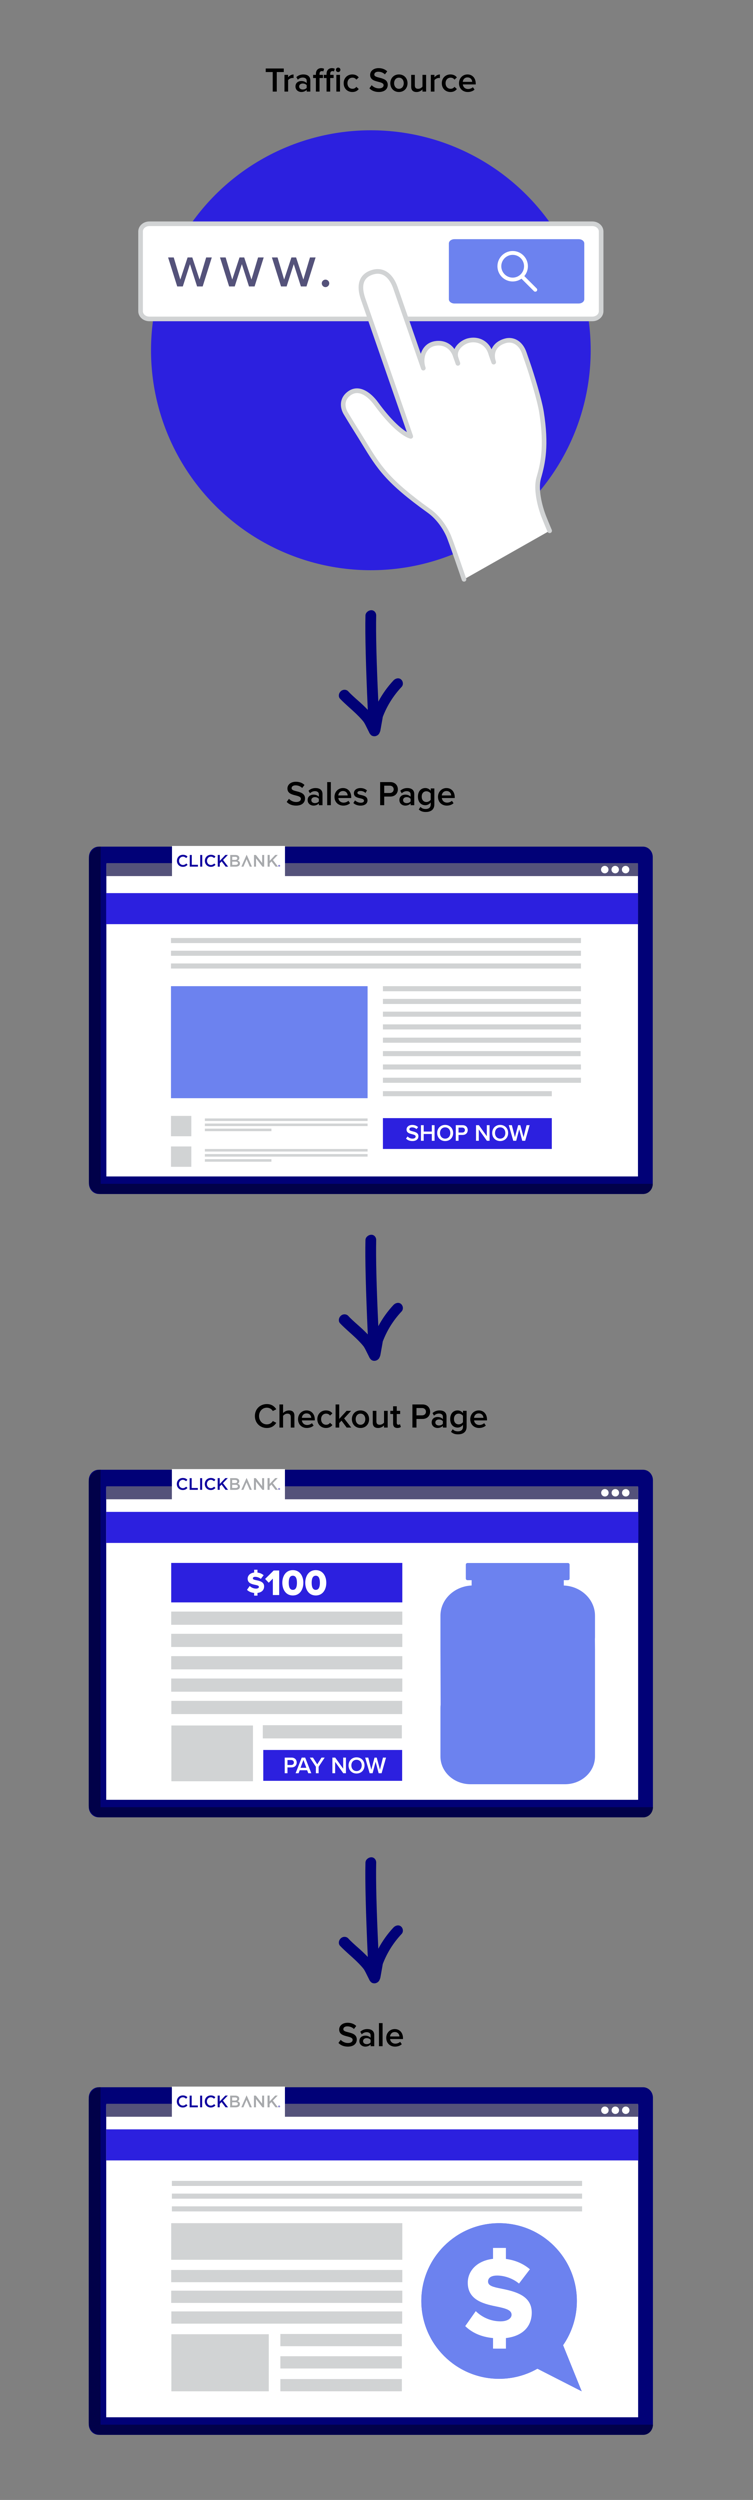 <?xml version="1.0" encoding="utf-8"?>
<!-- Generator: Adobe Illustrator 25.4.1, SVG Export Plug-In . SVG Version: 6.00 Build 0)  -->
<svg version="1.1" id="Layer_1" xmlns="http://www.w3.org/2000/svg" xmlns:xlink="http://www.w3.org/1999/xlink" x="0px" y="0px"
	 viewBox="0 0 565.58 1876.55" style="enable-background:new 0 0 565.58 1876.55;" xml:space="preserve">
<rect x="0" y="0" width="565.58" height="1876.55" fill="#808080" stroke="none"/>
<style type="text/css">
	.st0{fill:#010177;}
	.st1{fill:#2C20DF;}
	.st2{fill:#FFFFFF;}
	.st3{fill:#D1D3D4;}
	.st4{fill:#6C82EF;}
	.st5{fill:none;}
	.st6{fill:#54527A;}
	.st7{fill:#010149;}
	.st8{fill:#A7A9AC;}
	.st9{fill:#10069F;}
</style>
<g>
	<path d="M204.83,54.09h-5.25v-2.68h13.55v2.68h-5.25v14.66h-3.04L204.83,54.09L204.83,54.09z"/>
	<path d="M213.67,56.19h2.73v1.85c0.94-1.2,2.44-2.13,4.08-2.13v2.7c-0.23-0.05-0.52-0.08-0.86-0.08c-1.14,0-2.68,0.78-3.22,1.66
		v8.55h-2.73V56.19z"/>
	<path d="M230.36,67.4c-0.94,1.07-2.39,1.66-4.06,1.66c-2.05,0-4.37-1.38-4.37-4.16c0-2.89,2.31-4.08,4.37-4.08
		c1.69,0,3.15,0.55,4.06,1.61v-1.87c0-1.46-1.2-2.34-2.94-2.34c-1.4,0-2.63,0.52-3.72,1.59l-1.12-1.9c1.46-1.38,3.28-2.03,5.28-2.03
		c2.78,0,5.23,1.17,5.23,4.55v8.32h-2.73V67.4z M230.36,63.99c-0.62-0.86-1.79-1.3-2.99-1.3c-1.53,0-2.68,0.88-2.68,2.26
		c0,1.35,1.14,2.24,2.68,2.24c1.2,0,2.37-0.44,2.99-1.3V63.99z"/>
	<path d="M237.27,58.58h-2.08v-2.39h2.08v-0.7c0-2.81,1.66-4.34,3.98-4.34c0.86,0,1.64,0.18,2.18,0.49l-0.6,2
		c-0.31-0.18-0.7-0.26-1.09-0.26c-1.07,0-1.74,0.7-1.74,2.11v0.7h2.55v2.39H240v10.17h-2.73V58.58z M245.28,58.58h-2.08v-2.39h2.08
		v-0.7c0-2.81,1.66-4.34,3.98-4.34c0.86,0,1.64,0.18,2.18,0.49l-0.6,2.03c-0.26-0.18-0.62-0.29-1.09-0.29
		c-1.07,0-1.74,0.7-1.74,2.11v0.7h2.55v2.39h-2.55v10.17h-2.73V58.58z M252.3,52.42c0-0.94,0.78-1.69,1.69-1.69
		c0.94,0,1.69,0.75,1.69,1.69s-0.75,1.69-1.69,1.69C253.08,54.11,252.3,53.36,252.3,52.42z M252.64,56.19h2.73v12.56h-2.73V56.19z"
		/>
	<path d="M264.63,55.88c2.44,0,3.93,1.04,4.81,2.24l-1.79,1.66c-0.7-0.99-1.66-1.48-2.89-1.48c-2.29,0-3.8,1.72-3.8,4.16
		s1.51,4.19,3.8,4.19c1.22,0,2.18-0.52,2.89-1.48l1.79,1.66c-0.88,1.2-2.37,2.24-4.81,2.24c-3.82,0-6.5-2.78-6.5-6.6
		C258.13,58.66,260.8,55.88,264.63,55.88z"/>
	<path d="M279.16,63.96c1.2,1.27,3.07,2.39,5.49,2.39c2.5,0,3.48-1.22,3.48-2.37c0-1.56-1.85-2.03-3.95-2.57
		c-2.83-0.7-6.16-1.53-6.16-5.2c0-2.86,2.52-5.07,6.32-5.07c2.7,0,4.89,0.86,6.5,2.42l-1.74,2.26c-1.35-1.35-3.2-1.98-5.02-1.98
		c-1.79,0-2.94,0.86-2.94,2.16c0,1.35,1.77,1.79,3.82,2.31c2.86,0.73,6.27,1.61,6.27,5.38c0,2.89-2.03,5.36-6.71,5.36
		c-3.2,0-5.51-1.12-7.05-2.76L279.16,63.96z"/>
	<path d="M293.17,62.46c0-3.59,2.47-6.58,6.45-6.58c4.03,0,6.47,2.99,6.47,6.58c0,3.61-2.44,6.6-6.47,6.6
		C295.64,69.06,293.17,66.07,293.17,62.46z M303.26,62.46c0-2.21-1.3-4.16-3.64-4.16c-2.31,0-3.61,1.95-3.61,4.16
		c0,2.24,1.3,4.19,3.61,4.19C301.96,66.64,303.26,64.69,303.26,62.46z"/>
	<path d="M317.33,67.09c-0.91,1.01-2.47,1.98-4.45,1.98c-2.7,0-4.03-1.4-4.03-3.98V56.2h2.73v7.9c0,1.95,0.99,2.55,2.52,2.55
		c1.38,0,2.57-0.78,3.22-1.64V56.2h2.73v12.56h-2.73v-1.67H317.33z"/>
	<path d="M323.59,56.19h2.73v1.85c0.94-1.2,2.44-2.13,4.08-2.13v2.7c-0.23-0.05-0.52-0.08-0.86-0.08c-1.14,0-2.68,0.78-3.22,1.66
		v8.55h-2.73V56.19z"/>
	<path d="M338.34,55.88c2.44,0,3.93,1.04,4.81,2.24l-1.79,1.66c-0.7-0.99-1.66-1.48-2.89-1.48c-2.29,0-3.8,1.72-3.8,4.16
		s1.51,4.19,3.8,4.19c1.22,0,2.18-0.52,2.89-1.48l1.79,1.66c-0.88,1.2-2.37,2.24-4.81,2.24c-3.82,0-6.5-2.78-6.5-6.6
		C331.84,58.66,334.51,55.88,338.34,55.88z"/>
	<path d="M351.13,55.88c3.77,0,6.19,2.89,6.19,6.84v0.65h-9.7c0.21,1.9,1.64,3.46,4,3.46c1.22,0,2.68-0.49,3.56-1.38l1.25,1.79
		c-1.25,1.2-3.09,1.82-5.1,1.82c-3.77,0-6.58-2.63-6.58-6.6C344.76,58.82,347.41,55.88,351.13,55.88z M347.59,61.44h7.07
		c-0.05-1.48-1.07-3.33-3.54-3.33C348.79,58.11,347.72,59.91,347.59,61.44z"/>
</g>
<g>
	<path d="M217.03,599.63c1.2,1.27,3.07,2.39,5.49,2.39c2.5,0,3.48-1.22,3.48-2.37c0-1.56-1.85-2.03-3.95-2.57
		c-2.83-0.7-6.16-1.53-6.16-5.2c0-2.86,2.52-5.07,6.32-5.07c2.7,0,4.89,0.86,6.5,2.42l-1.74,2.26c-1.35-1.35-3.2-1.98-5.02-1.98
		c-1.79,0-2.94,0.86-2.94,2.16c0,1.35,1.77,1.79,3.82,2.31c2.86,0.73,6.27,1.61,6.27,5.38c0,2.89-2.03,5.36-6.71,5.36
		c-3.2,0-5.51-1.12-7.05-2.76L217.03,599.63z"/>
	<path d="M239.5,603.06c-0.94,1.07-2.39,1.66-4.06,1.66c-2.05,0-4.37-1.38-4.37-4.16c0-2.89,2.31-4.08,4.37-4.08
		c1.69,0,3.15,0.55,4.06,1.61v-1.87c0-1.46-1.2-2.34-2.94-2.34c-1.4,0-2.63,0.52-3.72,1.59l-1.12-1.9c1.46-1.38,3.28-2.03,5.28-2.03
		c2.78,0,5.23,1.17,5.23,4.55v8.32h-2.73V603.06z M239.5,599.65c-0.62-0.86-1.79-1.3-2.99-1.3c-1.53,0-2.68,0.88-2.68,2.26
		c0,1.35,1.14,2.24,2.68,2.24c1.2,0,2.37-0.44,2.99-1.3V599.65z"/>
	<path d="M245.76,587.07h2.73v17.34h-2.73V587.07z"/>
	<path d="M257.62,591.54c3.77,0,6.19,2.89,6.19,6.84v0.65h-9.7c0.21,1.9,1.64,3.46,4,3.46c1.22,0,2.68-0.49,3.56-1.38l1.25,1.79
		c-1.25,1.2-3.09,1.82-5.1,1.82c-3.77,0-6.58-2.63-6.58-6.6C251.25,594.48,253.9,591.54,257.62,591.54z M254.08,597.1h7.07
		c-0.05-1.48-1.07-3.33-3.54-3.33C255.28,593.78,254.21,595.57,254.08,597.1z"/>
	<path d="M266.67,600.8c0.88,0.91,2.63,1.77,4.26,1.77c1.64,0,2.47-0.6,2.47-1.53c0-1.09-1.33-1.48-2.86-1.82
		c-2.16-0.47-4.73-1.04-4.73-3.85c0-2.05,1.77-3.82,4.94-3.82c2.13,0,3.74,0.75,4.89,1.77l-1.14,1.92
		c-0.75-0.86-2.16-1.51-3.72-1.51c-1.43,0-2.34,0.52-2.34,1.4c0,0.96,1.25,1.3,2.73,1.64c2.18,0.47,4.86,1.09,4.86,4.06
		c0,2.21-1.85,3.9-5.23,3.9c-2.13,0-4.08-0.68-5.38-1.95L266.67,600.8z"/>
	<path d="M285.54,587.07h7.62c3.64,0,5.67,2.5,5.67,5.43c0,2.94-2.05,5.43-5.67,5.43h-4.58v6.47h-3.04V587.07z M292.74,589.75h-4.16
		v5.51h4.16c1.72,0,2.96-1.09,2.96-2.76S294.46,589.75,292.74,589.75z"/>
	<path d="M308.42,603.06c-0.94,1.07-2.39,1.66-4.06,1.66c-2.05,0-4.37-1.38-4.37-4.16c0-2.89,2.31-4.08,4.37-4.08
		c1.69,0,3.15,0.55,4.06,1.61v-1.87c0-1.46-1.2-2.34-2.94-2.34c-1.4,0-2.63,0.52-3.72,1.59l-1.12-1.9c1.46-1.38,3.28-2.03,5.28-2.03
		c2.78,0,5.23,1.17,5.23,4.55v8.32h-2.73V603.06z M308.42,599.65c-0.62-0.86-1.79-1.3-2.99-1.3c-1.53,0-2.68,0.88-2.68,2.26
		c0,1.35,1.14,2.24,2.68,2.24c1.2,0,2.37-0.44,2.99-1.3V599.65z"/>
	<path d="M315.81,605.66c1.01,1.17,2.31,1.61,3.98,1.61c1.79,0,3.72-0.83,3.72-3.41v-1.51c-0.96,1.25-2.39,2.08-4.03,2.08
		c-3.2,0-5.56-2.31-5.56-6.45c0-4.06,2.34-6.45,5.56-6.45c1.59,0,3.02,0.73,4.03,2.05v-1.74h2.73v11.91c0,4.52-3.35,5.75-6.45,5.75
		c-2.13,0-3.72-0.47-5.25-1.87L315.81,605.66z M323.5,595.65c-0.6-0.94-1.95-1.69-3.22-1.69c-2.16,0-3.54,1.61-3.54,4.03
		s1.38,4.03,3.54,4.03c1.27,0,2.63-0.75,3.22-1.69V595.65z"/>
	<path d="M335.36,591.54c3.77,0,6.19,2.89,6.19,6.84v0.65h-9.7c0.21,1.9,1.64,3.46,4,3.46c1.22,0,2.68-0.49,3.56-1.38l1.25,1.79
		c-1.25,1.2-3.09,1.82-5.1,1.82c-3.77,0-6.58-2.63-6.58-6.6C328.99,594.48,331.64,591.54,335.36,591.54z M331.82,597.1h7.07
		c-0.05-1.48-1.07-3.33-3.54-3.33C333.02,593.78,331.95,595.57,331.82,597.1z"/>
</g>
<g>
	<path d="M191.45,1062.92c0-5.33,3.98-8.97,8.97-8.97c3.64,0,5.8,1.82,7.1,3.9l-2.6,1.33c-0.83-1.43-2.5-2.52-4.5-2.52
		c-3.3,0-5.85,2.63-5.85,6.27s2.55,6.27,5.85,6.27c2,0,3.67-1.07,4.5-2.52l2.6,1.33c-1.33,2.08-3.46,3.9-7.1,3.9
		C195.43,1071.9,191.45,1068.25,191.45,1062.92z"/>
	<path d="M218.39,1063.68c0-1.95-1.01-2.55-2.55-2.55c-1.38,0-2.57,0.83-3.22,1.69v8.76h-2.73v-17.34h2.73v6.5
		c0.83-0.99,2.47-2.03,4.45-2.03c2.7,0,4.06,1.4,4.06,3.98v8.89h-2.73v-7.9H218.39z"/>
	<path d="M230.24,1058.71c3.77,0,6.19,2.89,6.19,6.84v0.65h-9.7c0.21,1.9,1.64,3.46,4,3.46c1.22,0,2.68-0.49,3.56-1.38l1.25,1.79
		c-1.25,1.2-3.09,1.82-5.1,1.82c-3.77,0-6.58-2.63-6.58-6.61C223.87,1061.65,226.52,1058.71,230.24,1058.71z M226.71,1064.28h7.07
		c-0.05-1.48-1.07-3.33-3.54-3.33C227.9,1060.95,226.84,1062.74,226.71,1064.28z"/>
	<path d="M244.85,1058.71c2.44,0,3.93,1.04,4.81,2.24l-1.79,1.66c-0.7-0.99-1.66-1.48-2.89-1.48c-2.29,0-3.8,1.72-3.8,4.16
		c0,2.45,1.51,4.19,3.8,4.19c1.22,0,2.18-0.52,2.89-1.48l1.79,1.66c-0.88,1.2-2.37,2.24-4.81,2.24c-3.82,0-6.5-2.78-6.5-6.61
		C238.35,1061.49,241.03,1058.71,244.85,1058.71z"/>
	<path d="M256.53,1066.41l-1.74,1.79v3.38h-2.73v-17.34h2.73v10.84l5.54-6.06h3.38l-5.23,5.69l5.33,6.87h-3.43L256.53,1066.41z"/>
	<path d="M264.3,1065.29c0-3.59,2.47-6.58,6.45-6.58c4.03,0,6.47,2.99,6.47,6.58c0,3.62-2.44,6.61-6.47,6.61
		C266.77,1071.9,264.3,1068.9,264.3,1065.29z M274.39,1065.29c0-2.21-1.3-4.16-3.64-4.16c-2.31,0-3.61,1.95-3.61,4.16
		c0,2.24,1.3,4.19,3.61,4.19C273.09,1069.48,274.39,1067.53,274.39,1065.29z"/>
	<path d="M288.46,1069.92c-0.91,1.01-2.47,1.98-4.45,1.98c-2.7,0-4.03-1.4-4.03-3.98v-8.89h2.73v7.9c0,1.95,0.99,2.55,2.52,2.55
		c1.38,0,2.57-0.78,3.22-1.64v-8.81h2.73v12.56h-2.73v-1.67H288.46z"/>
	<path d="M295.27,1068.67v-7.25h-2.08v-2.39h2.08v-3.43H298v3.43h2.55v2.39H298v6.58c0,0.86,0.42,1.48,1.2,1.48
		c0.52,0,1.01-0.21,1.22-0.44l0.65,2.05c-0.49,0.47-1.3,0.81-2.57,0.81C296.38,1071.9,295.27,1070.75,295.27,1068.67z"/>
	<path d="M309.77,1054.24h7.62c3.64,0,5.67,2.5,5.67,5.44s-2.05,5.43-5.67,5.43h-4.58v6.47h-3.04V1054.24z M316.98,1056.92h-4.16
		v5.51h4.16c1.72,0,2.96-1.09,2.96-2.76S318.69,1056.92,316.98,1056.92z"/>
	<path d="M332.65,1070.23c-0.94,1.06-2.39,1.66-4.06,1.66c-2.05,0-4.37-1.38-4.37-4.16c0-2.89,2.31-4.08,4.37-4.08
		c1.69,0,3.15,0.55,4.06,1.61v-1.87c0-1.46-1.2-2.34-2.94-2.34c-1.4,0-2.63,0.52-3.72,1.59l-1.12-1.9c1.46-1.38,3.28-2.03,5.28-2.03
		c2.78,0,5.23,1.17,5.23,4.55v8.32h-2.73V1070.23z M332.65,1066.82c-0.62-0.86-1.79-1.3-2.99-1.3c-1.53,0-2.68,0.88-2.68,2.26
		c0,1.35,1.14,2.24,2.68,2.24c1.2,0,2.37-0.44,2.99-1.3V1066.82z"/>
	<path d="M340.04,1072.83c1.01,1.17,2.31,1.61,3.98,1.61c1.79,0,3.72-0.83,3.72-3.41v-1.51c-0.96,1.25-2.39,2.08-4.03,2.08
		c-3.2,0-5.56-2.31-5.56-6.45c0-4.06,2.34-6.45,5.56-6.45c1.59,0,3.02,0.73,4.03,2.05v-1.74h2.73v11.91c0,4.52-3.35,5.75-6.45,5.75
		c-2.13,0-3.72-0.47-5.25-1.87L340.04,1072.83z M347.73,1062.82c-0.6-0.94-1.95-1.69-3.22-1.69c-2.16,0-3.54,1.61-3.54,4.03
		s1.38,4.03,3.54,4.03c1.27,0,2.63-0.75,3.22-1.69V1062.82z"/>
	<path d="M359.59,1058.71c3.77,0,6.19,2.89,6.19,6.84v0.65h-9.7c0.21,1.9,1.64,3.46,4,3.46c1.22,0,2.68-0.49,3.56-1.38l1.25,1.79
		c-1.25,1.2-3.09,1.82-5.1,1.82c-3.77,0-6.58-2.63-6.58-6.61C353.22,1061.65,355.87,1058.71,359.59,1058.71z M356.05,1064.28h7.07
		c-0.05-1.48-1.07-3.33-3.54-3.33C357.25,1060.95,356.18,1062.74,356.05,1064.28z"/>
</g>
<g>
	<path d="M255.9,1531.18c1.2,1.27,3.07,2.39,5.49,2.39c2.5,0,3.48-1.22,3.48-2.37c0-1.56-1.85-2.03-3.95-2.57
		c-2.83-0.7-6.16-1.53-6.16-5.2c0-2.86,2.52-5.07,6.32-5.07c2.7,0,4.89,0.86,6.5,2.42l-1.74,2.26c-1.35-1.35-3.2-1.98-5.02-1.98
		c-1.79,0-2.94,0.86-2.94,2.16c0,1.35,1.77,1.79,3.82,2.31c2.86,0.73,6.27,1.61,6.27,5.38c0,2.89-2.03,5.36-6.71,5.36
		c-3.2,0-5.51-1.12-7.05-2.76L255.9,1531.18z"/>
	<path d="M278.37,1534.61c-0.94,1.07-2.39,1.66-4.06,1.66c-2.05,0-4.37-1.38-4.37-4.16c0-2.89,2.31-4.08,4.37-4.08
		c1.69,0,3.15,0.55,4.06,1.61v-1.87c0-1.46-1.2-2.34-2.94-2.34c-1.4,0-2.63,0.52-3.72,1.59l-1.12-1.9c1.46-1.38,3.28-2.03,5.28-2.03
		c2.78,0,5.23,1.17,5.23,4.55v8.32h-2.73V1534.61z M278.37,1531.2c-0.62-0.86-1.79-1.3-2.99-1.3c-1.53,0-2.68,0.88-2.68,2.26
		c0,1.35,1.14,2.24,2.68,2.24c1.2,0,2.37-0.44,2.99-1.3V1531.2z"/>
	<path d="M284.63,1518.62h2.73v17.34h-2.73V1518.62z"/>
	<path d="M296.49,1523.09c3.77,0,6.19,2.89,6.19,6.84v0.65h-9.7c0.21,1.9,1.64,3.46,4,3.46c1.22,0,2.68-0.49,3.56-1.38l1.25,1.79
		c-1.25,1.2-3.09,1.82-5.1,1.82c-3.77,0-6.58-2.63-6.58-6.6C290.12,1526.03,292.77,1523.09,296.49,1523.09z M292.95,1528.65h7.07
		c-0.05-1.48-1.07-3.33-3.54-3.33C294.15,1525.33,293.08,1527.12,292.95,1528.65z"/>
</g>
<g>
	<path class="st0" d="M260.46,519.95c1.32,1.52,4.31,4.31,8.96,8.38c3.74,3.39,6.58,6.3,8.52,8.73
		c-1.64-35.43-2.29-60.37-1.96-74.82c-0.01-0.69,0.25-1.29,0.79-1.8c0.54-0.51,1.15-0.81,1.85-0.89c0.69-0.08,1.27,0.12,1.73,0.6
		c0.46,0.49,0.69,1.08,0.7,1.76c-0.33,14.65,0.3,38.21,1.88,70.68c3.44-7.82,8.04-14.8,13.8-20.93c0.59-0.56,1.23-0.89,1.92-0.97
		c0.69-0.08,1.27,0.12,1.73,0.6c0.46,0.49,0.69,1.08,0.7,1.76c0.01,0.69-0.23,1.26-0.72,1.72c-6.35,6.8-11.14,14.49-14.36,23.07
		l-0.27,1.66l-0.68,3.78c-0.27,1.61-0.5,2.87-0.68,3.78c-0.09,0.6-0.18,1.06-0.27,1.37s-0.19,0.52-0.29,0.63
		c-0.09,0.5-0.38,0.98-0.87,1.44c-0.88,0.7-1.83,0.86-2.83,0.49c-0.3-0.16-0.55-0.38-0.76-0.65c-0.1-0.09-0.23-0.25-0.38-0.47
		c-0.15-0.23-0.33-0.57-0.54-1.04l-1.39-2.79c-1.35-2.8-2.32-4.55-2.93-5.27c-1.83-2.34-4.63-5.21-8.37-8.6
		c-4.96-4.43-8-7.26-9.11-8.51c-0.51-0.53-0.72-1.14-0.63-1.85c0.09-0.7,0.4-1.31,0.94-1.82s1.15-0.76,1.85-0.74
		C259.5,519.28,260.06,519.51,260.46,519.95z"/>
	<path class="st0" d="M254.5,522.14c0-0.16,0.01-0.33,0.03-0.5c0.13-1.05,0.6-1.97,1.39-2.72c0.81-0.77,1.82-1.17,2.91-1.15
		c1.11,0.02,2.05,0.43,2.73,1.17l0.03,0.03c1.26,1.45,4.23,4.22,8.82,8.23c2.26,2.05,4.22,3.94,5.84,5.66
		c-1.49-33.05-2.08-56.81-1.76-70.65c-0.03-1.06,0.41-2.06,1.26-2.85c0.77-0.73,1.68-1.17,2.7-1.29c1.17-0.14,2.21,0.22,3,1.06
		c0.71,0.76,1.09,1.71,1.11,2.76c-0.31,13.72,0.23,35.47,1.6,64.78c3.13-5.85,6.98-11.22,11.49-16.03c0.88-0.85,1.82-1.31,2.84-1.44
		c1.17-0.14,2.21,0.22,3,1.06c0.71,0.76,1.09,1.71,1.11,2.76c0.03,1.11-0.38,2.06-1.15,2.8c-6.13,6.58-10.83,14.11-13.97,22.4
		l-0.24,1.51l-0.68,3.81c-0.27,1.62-0.5,2.89-0.68,3.81c-0.09,0.6-0.19,1.12-0.31,1.5c-0.1,0.32-0.2,0.58-0.33,0.8
		c-0.2,0.7-0.62,1.35-1.24,1.93l-0.09,0.08c-1.3,1.03-2.78,1.28-4.28,0.72l-0.19-0.08c-0.46-0.24-0.85-0.56-1.16-0.96
		c-0.16-0.16-0.32-0.37-0.51-0.64c-0.21-0.31-0.43-0.73-0.67-1.28l-1.36-2.73c-1.69-3.51-2.44-4.62-2.73-4.97
		c-1.81-2.31-4.57-5.14-8.23-8.46c-5.05-4.5-8.07-7.33-9.22-8.62C254.86,523.98,254.5,523.1,254.5,522.14z M259.35,520.95
		c-0.06-0.06-0.19-0.18-0.57-0.19c-0.3,0-0.54,0.09-0.79,0.33c-0.29,0.27-0.44,0.56-0.48,0.91c-0.03,0.22,0,0.4,0.22,0.63
		c1.1,1.23,4.13,4.05,9.03,8.43c3.8,3.44,6.67,6.4,8.55,8.79c0.41,0.48,1.22,1.63,3.1,5.54l1.38,2.77c0.26,0.58,0.39,0.8,0.44,0.88
		c0.06,0.09,0.11,0.16,0.15,0.21l0.18,0.2c0.05,0.07,0.11,0.13,0.19,0.18c0.44,0.13,0.8,0.06,1.22-0.26
		c0.16-0.15,0.34-0.37,0.37-0.57l0.07-0.41l0.2-0.23c0.02-0.05,0.04-0.1,0.06-0.16c0.04-0.13,0.12-0.46,0.22-1.14
		c0.19-0.97,0.42-2.22,0.68-3.81l1.02-5.73c3.28-8.73,8.22-16.66,14.67-23.57l0.08-0.08c0.15-0.14,0.24-0.3,0.24-0.59
		c-0.01-0.32-0.1-0.55-0.3-0.77c-0.1-0.1-0.19-0.17-0.45-0.14c-0.37,0.04-0.72,0.23-1.07,0.57c-5.56,5.92-10.11,12.83-13.47,20.46
		l-2.56,5.82l-0.31-6.35c-1.58-32.35-2.21-56.17-1.88-70.79c-0.01-0.25-0.1-0.49-0.3-0.71c-0.1-0.1-0.19-0.17-0.45-0.14
		c-0.38,0.05-0.7,0.2-1,0.49c-0.29,0.27-0.32,0.49-0.32,0.68c-0.33,14.43,0.33,39.56,1.96,74.78l0.21,4.62l-2.89-3.62
		c-1.87-2.35-4.68-5.23-8.35-8.55C263.7,525.32,260.72,522.53,259.35,520.95z M282.61,548.22L282.61,548.22L282.61,548.22z"/>
</g>
<g>
	<path class="st0" d="M260.46,988.76c1.32,1.52,4.31,4.31,8.96,8.38c3.74,3.39,6.58,6.3,8.52,8.73
		c-1.64-35.43-2.29-60.37-1.96-74.82c-0.01-0.69,0.25-1.29,0.79-1.8s1.15-0.81,1.85-0.89c0.69-0.08,1.27,0.12,1.73,0.6
		c0.46,0.49,0.69,1.08,0.7,1.76c-0.33,14.65,0.3,38.21,1.88,70.68c3.44-7.82,8.04-14.8,13.8-20.93c0.59-0.56,1.23-0.89,1.92-0.97
		c0.69-0.08,1.27,0.12,1.73,0.6c0.46,0.49,0.69,1.08,0.7,1.76c0.01,0.69-0.23,1.26-0.72,1.72c-6.35,6.8-11.14,14.49-14.36,23.07
		l-0.27,1.66l-0.68,3.78c-0.27,1.61-0.5,2.87-0.68,3.78c-0.09,0.6-0.18,1.06-0.27,1.37c-0.09,0.31-0.19,0.52-0.29,0.63
		c-0.09,0.5-0.38,0.98-0.87,1.44c-0.88,0.7-1.83,0.86-2.83,0.49c-0.3-0.16-0.55-0.38-0.76-0.65c-0.1-0.09-0.23-0.25-0.38-0.47
		c-0.15-0.23-0.33-0.57-0.54-1.04l-1.39-2.79c-1.35-2.8-2.32-4.55-2.93-5.27c-1.83-2.34-4.63-5.21-8.37-8.6
		c-4.96-4.43-8-7.26-9.11-8.51c-0.51-0.53-0.72-1.14-0.63-1.85c0.09-0.7,0.4-1.31,0.94-1.82s1.15-0.76,1.85-0.74
		C259.5,988.09,260.05,988.32,260.46,988.76z"/>
	<path class="st0" d="M254.5,990.95c0-0.16,0.01-0.33,0.03-0.5c0.13-1.05,0.6-1.96,1.39-2.72c0.81-0.77,1.82-1.17,2.91-1.15
		c1.11,0.02,2.05,0.43,2.73,1.17l0.03,0.03c1.26,1.45,4.23,4.22,8.82,8.23c2.26,2.05,4.22,3.94,5.84,5.66
		c-1.49-33.05-2.09-56.81-1.76-70.66c-0.03-1.01,0.41-2.06,1.26-2.85c0.77-0.73,1.68-1.17,2.7-1.29c1.18-0.14,2.21,0.23,3,1.06
		c0.71,0.76,1.09,1.71,1.11,2.76c-0.31,13.71,0.23,35.47,1.6,64.78c3.13-5.85,6.98-11.22,11.49-16.03c0.88-0.85,1.82-1.31,2.84-1.44
		c1.18-0.14,2.21,0.23,3,1.07c0.71,0.76,1.09,1.71,1.11,2.76c0.03,1.07-0.38,2.06-1.15,2.8c-6.13,6.58-10.83,14.11-13.97,22.4
		l-0.24,1.51l-0.68,3.81c-0.27,1.61-0.5,2.89-0.68,3.81c-0.09,0.6-0.19,1.12-0.31,1.5c-0.1,0.32-0.2,0.58-0.32,0.8
		c-0.2,0.7-0.62,1.35-1.25,1.94l-0.09,0.08c-1.3,1.03-2.78,1.28-4.28,0.72l-0.19-0.08c-0.45-0.24-0.84-0.57-1.16-0.96
		c-0.16-0.16-0.32-0.37-0.51-0.64c-0.21-0.31-0.43-0.73-0.67-1.28l-1.36-2.72c-1.69-3.52-2.44-4.62-2.73-4.97
		c-1.81-2.31-4.57-5.14-8.23-8.46c-5.04-4.5-8.06-7.33-9.22-8.62C254.86,992.79,254.5,991.91,254.5,990.95z M259.35,989.77
		c-0.06-0.06-0.19-0.18-0.57-0.19c-0.3,0-0.54,0.09-0.79,0.33c-0.29,0.27-0.44,0.56-0.48,0.91c-0.03,0.22,0,0.4,0.22,0.63
		c1.1,1.23,4.13,4.05,9.03,8.43c3.8,3.44,6.67,6.4,8.55,8.79c0.41,0.48,1.22,1.63,3.1,5.54l1.38,2.77c0.26,0.58,0.39,0.8,0.44,0.87
		c0.06,0.09,0.11,0.16,0.16,0.21l0.18,0.2c0.05,0.07,0.11,0.13,0.19,0.18c0.44,0.13,0.8,0.05,1.22-0.26
		c0.16-0.15,0.34-0.37,0.37-0.57l0.07-0.41l0.2-0.23c0.02-0.05,0.04-0.1,0.06-0.16c0.04-0.13,0.12-0.46,0.22-1.14
		c0.19-0.97,0.42-2.22,0.68-3.81l1.02-5.73c3.28-8.73,8.22-16.66,14.67-23.57l0.08-0.08c0.15-0.14,0.24-0.25,0.24-0.59
		c-0.01-0.32-0.1-0.55-0.3-0.77c-0.1-0.1-0.19-0.17-0.45-0.14c-0.36,0.04-0.71,0.23-1.07,0.57c-5.56,5.93-10.11,12.83-13.47,20.46
		l-2.56,5.82l-0.31-6.35c-1.58-32.35-2.21-56.17-1.88-70.79c-0.01-0.25-0.1-0.49-0.3-0.71c-0.09-0.1-0.18-0.17-0.45-0.14
		c-0.38,0.05-0.69,0.2-1,0.49c-0.29,0.27-0.32,0.51-0.32,0.68c-0.33,14.43,0.33,39.57,1.96,74.78l0.21,4.62l-2.89-3.62
		c-1.87-2.35-4.68-5.23-8.35-8.55C263.7,994.13,260.72,991.34,259.35,989.77z"/>
</g>
<g>
	<path class="st0" d="M260.46,1456.07c1.32,1.52,4.31,4.31,8.96,8.38c3.74,3.39,6.58,6.3,8.52,8.73
		c-1.64-35.43-2.29-60.37-1.96-74.82c-0.01-0.69,0.25-1.29,0.79-1.8s1.15-0.81,1.85-0.89c0.69-0.08,1.27,0.12,1.73,0.6
		c0.46,0.49,0.69,1.08,0.7,1.76c-0.33,14.65,0.3,38.21,1.88,70.68c3.44-7.82,8.04-14.8,13.8-20.93c0.59-0.56,1.23-0.89,1.92-0.97
		s1.27,0.12,1.73,0.6c0.46,0.49,0.69,1.08,0.7,1.76c0.01,0.69-0.23,1.26-0.72,1.72c-6.35,6.8-11.14,14.49-14.36,23.07l-0.27,1.66
		l-0.68,3.78c-0.27,1.61-0.5,2.87-0.68,3.78c-0.09,0.6-0.18,1.06-0.27,1.37c-0.09,0.31-0.19,0.52-0.29,0.63
		c-0.09,0.5-0.38,0.98-0.87,1.44c-0.88,0.7-1.83,0.86-2.83,0.49c-0.3-0.16-0.55-0.38-0.76-0.65c-0.1-0.09-0.23-0.25-0.38-0.47
		c-0.15-0.23-0.33-0.57-0.54-1.04l-1.39-2.79c-1.35-2.8-2.32-4.55-2.93-5.27c-1.83-2.34-4.63-5.21-8.37-8.6
		c-4.96-4.43-8-7.26-9.11-8.51c-0.51-0.53-0.72-1.14-0.63-1.85c0.09-0.7,0.4-1.31,0.94-1.82c0.54-0.51,1.15-0.76,1.85-0.74
		C259.5,1455.39,260.05,1455.62,260.46,1456.07z"/>
	<path class="st0" d="M254.5,1458.25c0-0.16,0.01-0.33,0.03-0.5c0.13-1.05,0.6-1.96,1.39-2.72c0.82-0.77,1.82-1.17,2.91-1.16
		c1.11,0.02,2.05,0.43,2.73,1.17l0.03,0.03c1.26,1.45,4.23,4.22,8.82,8.24c2.26,2.05,4.21,3.94,5.84,5.66
		c-1.49-33.05-2.09-56.81-1.76-70.66c-0.03-1,0.41-2.06,1.26-2.85c0.77-0.73,1.68-1.17,2.7-1.29c1.17-0.14,2.21,0.22,3,1.06
		c0.71,0.76,1.09,1.71,1.11,2.76c-0.31,13.71,0.23,35.47,1.6,64.78c3.13-5.85,6.98-11.23,11.49-16.03c0.88-0.85,1.82-1.31,2.84-1.44
		c1.17-0.14,2.21,0.22,3,1.06c0.71,0.76,1.09,1.71,1.11,2.77c0.03,1.09-0.38,2.06-1.15,2.8c-6.13,6.58-10.83,14.12-13.97,22.4
		l-0.24,1.51l-0.68,3.81c-0.27,1.61-0.5,2.89-0.68,3.81c-0.09,0.6-0.19,1.12-0.31,1.5c-0.1,0.32-0.2,0.58-0.33,0.8
		c-0.2,0.7-0.62,1.35-1.24,1.93l-0.09,0.08c-1.3,1.03-2.78,1.28-4.28,0.72l-0.19-0.09c-0.45-0.24-0.84-0.57-1.16-0.96
		c-0.16-0.16-0.32-0.37-0.51-0.64c-0.21-0.31-0.43-0.73-0.67-1.28l-1.36-2.72c-1.69-3.52-2.44-4.62-2.73-4.96
		c-1.81-2.31-4.57-5.14-8.23-8.46c-5.05-4.51-8.07-7.33-9.22-8.62C254.86,1460.09,254.5,1459.21,254.5,1458.25z M259.35,1457.07
		c-0.06-0.06-0.19-0.18-0.57-0.19c-0.3,0-0.54,0.09-0.79,0.33c-0.29,0.27-0.44,0.56-0.48,0.91c-0.03,0.23,0,0.4,0.22,0.63
		c1.1,1.23,4.13,4.05,9.03,8.43c3.8,3.45,6.67,6.4,8.55,8.79c0.41,0.48,1.22,1.63,3.1,5.54l1.38,2.77c0.26,0.58,0.39,0.8,0.44,0.87
		c0.06,0.09,0.11,0.16,0.15,0.21l0.19,0.2c0.05,0.07,0.11,0.13,0.19,0.18c0.44,0.13,0.8,0.05,1.22-0.26
		c0.16-0.16,0.34-0.37,0.37-0.57l0.07-0.41l0.2-0.23c0.02-0.05,0.04-0.1,0.05-0.16c0.04-0.13,0.12-0.46,0.22-1.14
		c0.19-0.97,0.42-2.22,0.68-3.81l1.02-5.73c3.28-8.73,8.22-16.66,14.67-23.57l0.08-0.08c0.15-0.13,0.24-0.3,0.23-0.59
		c-0.01-0.32-0.1-0.55-0.3-0.77c-0.09-0.1-0.18-0.17-0.45-0.14c-0.37,0.04-0.72,0.23-1.07,0.57c-5.56,5.92-10.11,12.83-13.47,20.46
		l-2.56,5.82l-0.31-6.35c-1.58-32.35-2.21-56.17-1.88-70.79c-0.01-0.25-0.1-0.49-0.3-0.71c-0.09-0.1-0.18-0.17-0.45-0.14
		c-0.38,0.05-0.7,0.2-1,0.49c-0.29,0.27-0.32,0.5-0.32,0.68c-0.33,14.42,0.33,39.56,1.96,74.78l0.21,4.62l-2.89-3.62
		c-1.87-2.35-4.69-5.23-8.35-8.55C263.7,1461.43,260.72,1458.65,259.35,1457.07z M282.61,1484.33L282.61,1484.33L282.61,1484.33z"/>
</g>
<g>
	<g>
		<g>
			<circle class="st1" cx="278.55" cy="262.91" r="165.12"/>
		</g>
	</g>
	<g>
		<path class="st2" d="M444.94,239.4H112.16c-3.63,0-6.57-2.59-6.57-5.79v-59.85c0-3.2,2.94-5.79,6.57-5.79h332.78
			c3.63,0,6.57,2.59,6.57,5.79v59.85C451.51,236.81,448.57,239.4,444.94,239.4z"/>
		<path class="st3" d="M444.94,241.13H112.16c-4.58,0-8.31-3.37-8.31-7.52v-59.85c0-4.15,3.73-7.52,8.31-7.52h332.78
			c4.58,0,8.31,3.37,8.31,7.52v59.85C453.24,237.76,449.52,241.13,444.94,241.13z M112.16,169.71c-2.67,0-4.84,1.82-4.84,4.05v59.85
			c0,2.23,2.17,4.05,4.84,4.05h332.78c2.67,0,4.84-1.82,4.84-4.05v-59.85c0-2.23-2.17-4.05-4.84-4.05H112.16z"/>
	</g>
	<g>
		<path class="st4" d="M434.7,227.83h-93.4c-2.3,0-4.16-1.44-4.16-3.22v-41.86c0-1.78,1.86-3.22,4.16-3.22h93.4
			c2.3,0,4.16,1.44,4.16,3.22v41.86C438.86,226.39,436.99,227.83,434.7,227.83z"/>
	</g>
	<g>
		<g>
			<circle class="st4" cx="385.07" cy="199.85" r="9.99"/>
			<path class="st2" d="M385.07,211.29c-6.31,0-11.44-5.13-11.44-11.44s5.13-11.44,11.44-11.44s11.44,5.13,11.44,11.44
				C396.51,206.16,391.38,211.29,385.07,211.29z M385.07,191.3c-4.71,0-8.55,3.83-8.55,8.55c0,4.71,3.83,8.55,8.55,8.55
				s8.55-3.83,8.55-8.55C393.62,195.14,389.79,191.3,385.07,191.3z"/>
		</g>
		<g>
			<line class="st5" x1="391.97" y1="207.44" x2="402.05" y2="217.51"/>
			<path class="st2" d="M402.05,218.96c-0.37,0-0.74-0.14-1.02-0.42l-10.08-10.08c-0.56-0.56-0.56-1.48,0-2.04s1.48-0.56,2.04,0
				l10.08,10.08c0.56,0.56,0.56,1.48,0,2.04C402.79,218.82,402.42,218.96,402.05,218.96z"/>
		</g>
	</g>
	<g>
		<g>
			<g>
				<path class="st2" d="M348.52,434.86c0,0-9.94-29.27-11.87-33.39c-3.98-8.49-9.5-14.48-14.33-17.94
					c-36.56-26.2-39.01-35.72-55.06-61.01c-3.75-5.92-7.67-12.51-7.67-12.51c-1.58-2.68-4.16-9.75,2.85-14.8
					c8.05-5.81,16.42,2.73,20.1,7.78c16.7,22.89,26,24.54,26,24.54l0,0c0,0-26.96-77.64-35.75-102.96
					c-2.19-6.3-4.1-16.57,6.59-20.11c9.56-3.17,15.1,4.24,17.67,11.62c5.81,16.74,20.92,60.26,20.92,60.26
					c-2.56-7.38,0.08-17.06,8.93-18.54c7.27-1.22,12.84,2.88,15.02,9.18l0.72,2.07c-2.38-6.85,4.42-12.18,9.07-13.37
					c7.43-1.9,14.11,1.8,16.49,8.65l2.61,7.52c-2.45-7.05,0.45-13.61,8.58-15.96c6.79-1.97,12.1,2.49,14.35,8.97l2.81,8.1
					c2.97,8.56,8.74,27.43,10.15,36.35c4.16,26.24,0.84,39.23-2.12,49.61c-2.38,8.32,0.91,21.52,4.16,29.64
					c2.16,5.41,4.08,9.87,4.08,9.87"/>
				<path class="st3" d="M348.52,436.59c-0.72,0-1.4-0.45-1.64-1.18c-0.1-0.29-9.93-29.23-11.79-33.21
					c-4.55-9.7-10.58-14.98-13.77-17.27c-31.67-22.7-37.97-32.98-49.4-51.64c-1.89-3.09-3.85-6.29-6.11-9.85
					c-3.72-5.87-7.66-12.49-7.7-12.56c-2.81-4.76-3.62-12.09,3.32-17.09c8-5.77,16.87,0.43,22.51,8.16
					c9.61,13.18,17.21,19.71,21.66,22.39l-34.45-99.21c-2.25-6.48-2.39-11.78-0.43-15.76c1.52-3.07,4.24-5.28,8.11-6.56
					c8.67-2.87,16.09,1.87,19.85,12.7l17.38,50.06c0.36-1.17,0.84-2.28,1.44-3.29c2.01-3.39,5.16-5.53,9.11-6.19
					c6.02-1.01,11.42,1.27,14.73,5.96c0.11-0.23,0.22-0.46,0.34-0.69c2.11-3.93,6.34-6.52,9.6-7.36c7.63-1.95,14.76,1.38,17.91,8.17
					c0.13-0.31,0.27-0.61,0.43-0.91c1.73-3.34,4.94-5.78,9.29-7.04c7.05-2.05,13.67,2,16.47,10.06l2.81,8.1
					c2.84,8.17,8.75,27.3,10.23,36.65c4.02,25.41,1.27,38.32-2.16,50.36c-2.1,7.36,0.55,19.63,4.11,28.52
					c2.13,5.33,4.04,9.79,4.06,9.84c0.38,0.88-0.03,1.9-0.91,2.28s-1.9-0.03-2.28-0.91c-0.02-0.05-1.94-4.55-4.09-9.91
					c-3.5-8.75-6.71-22.05-4.22-30.76c2.66-9.33,6.31-22.11,2.07-48.86c-1.43-9.02-7.37-28.24-10.08-36.06l-2.81-8.1
					c-1.66-4.78-5.86-9.71-12.23-7.87c-3.41,0.99-5.89,2.82-7.17,5.3c-1.24,2.41-1.33,5.32-0.25,8.43c0.31,0.9-0.16,1.89-1.07,2.21
					c-0.9,0.31-1.89-0.16-2.21-1.07l0,0c0-0.01-0.01-0.02-0.01-0.03l-2.6-7.48c-2.11-6.07-8.04-9.17-14.42-7.54
					c-2.52,0.64-5.87,2.79-7.4,5.64c-0.95,1.77-1.11,3.62-0.46,5.49l0,0c0.31,0.9-0.16,1.89-1.07,2.21
					c-0.9,0.31-1.89-0.16-2.21-1.07c0-0.01,0-0.01-0.01-0.02l-0.71-2.05c-2.07-5.97-7.09-9.05-13.1-8.04
					c-2.91,0.49-5.22,2.06-6.7,4.54c-1.93,3.25-2.26,7.74-0.88,11.72c0.31,0.9-0.16,1.89-1.07,2.21c-0.9,0.31-1.89-0.17-2.21-1.07
					c0-0.01,0-0.01-0.01-0.02l-20.92-60.24c-1.82-5.25-6.26-13.6-15.48-10.54c-2.99,0.99-4.98,2.56-6.09,4.81
					c-1.54,3.12-1.34,7.53,0.59,13.09L310.17,327h-0.01c0.02,0.05,0.03,0.11,0.05,0.16c0.15,0.65-0.07,1.34-0.59,1.76
					c-0.42,0.34-0.98,0.46-1.5,0.33c-1.21-0.28-10.85-3.09-26.98-25.2c-2.26-3.1-10.21-12.78-17.69-7.39
					c-6.51,4.7-3.11,11.25-2.37,12.52c0.04,0.06,3.95,6.64,7.64,12.47c2.28,3.59,4.24,6.8,6.14,9.9
					c11.19,18.28,17.36,28.35,48.46,50.63c3.47,2.48,10.01,8.2,14.89,18.61c1.95,4.15,11.53,32.37,11.94,33.56
					c0.31,0.91-0.18,1.89-1.08,2.2C348.89,436.56,348.7,436.59,348.52,436.59z"/>
			</g>
		</g>
		<g>
			<line class="st5" x1="343.93" y1="272.77" x2="341.78" y2="266.57"/>
			<path class="st3" d="M343.93,274.51c-0.72,0-1.39-0.45-1.64-1.17l-2.15-6.2c-0.31-0.9,0.16-1.89,1.07-2.21
				c0.9-0.32,1.89,0.16,2.21,1.07l2.15,6.2c0.31,0.9-0.16,1.89-1.07,2.21C344.31,274.47,344.12,274.51,343.93,274.51z"/>
		</g>
		<g>
			<line class="st5" x1="368.79" y1="266.01" x2="370.08" y2="269.72"/>
			<path class="st3" d="M370.08,271.46c-0.72,0-1.39-0.45-1.64-1.17l-1.29-3.72c-0.31-0.9,0.16-1.89,1.07-2.21
				c0.9-0.32,1.89,0.16,2.21,1.07l1.29,3.72c0.31,0.9-0.16,1.89-1.07,2.21C370.46,271.43,370.27,271.46,370.08,271.46z"/>
		</g>
	</g>
	<g>
		<path class="st6" d="M142.68,198.29l-5.37,16.74h-4.2l-6.86-21.79h4.24l4.96,16.6l5.46-16.6h3.52l5.46,16.6l4.96-16.6h4.24
			l-6.86,21.79h-4.2L142.68,198.29z"/>
		<path class="st6" d="M181.67,198.29l-5.37,16.74h-4.2l-6.86-21.79h4.24l4.96,16.6l5.46-16.6h3.52l5.46,16.6l4.96-16.6h4.24
			l-6.86,21.79h-4.2L181.67,198.29z"/>
		<path class="st6" d="M220.65,198.29l-5.37,16.74h-4.2l-6.86-21.79h4.24l4.96,16.6l5.46-16.6h3.52l5.46,16.6l4.96-16.6h4.24
			l-6.86,21.79H226L220.65,198.29z"/>
		<path class="st6" d="M244.47,209.89c1.53,0,2.84,1.26,2.84,2.8s-1.31,2.84-2.84,2.84s-2.8-1.31-2.8-2.84
			S242.94,209.89,244.47,209.89z"/>
	</g>
</g>
<g>
	<g>
		<g>
			<g>
				<path class="st0" d="M482.95,896.23H74.15c-4.05,0-7.34-3.5-7.34-7.81v-245.1c0-4.31,3.29-7.81,7.34-7.81h408.79
					c4.05,0,7.34,3.5,7.34,7.81v245.1C490.29,892.73,487,896.23,482.95,896.23z"/>
				<path class="st7" d="M75.62,888.63V635.5l0,0c-4.87,0-8.81,4.2-8.81,9.38v242.24c0,5.03,3.83,9.11,8.56,9.11h407.78
					c3.94,0,7.14-3.4,7.14-7.59l0,0L75.62,888.63L75.62,888.63z"/>
			</g>
		</g>
	</g>
	<rect x="79.9" y="648.63" class="st2" width="399.28" height="234.46"/>
	<rect x="79.9" y="647.89" class="st6" width="399.28" height="9.74"/>
	<path class="st2" d="M464.87,652.76c0,1.55-1.25,2.8-2.8,2.8s-2.8-1.26-2.8-2.8c0-1.55,1.25-2.8,2.8-2.8
		C463.61,649.96,464.87,651.21,464.87,652.76z"/>
	<path class="st2" d="M457.04,652.76c0,1.55-1.26,2.8-2.8,2.8c-1.55,0-2.8-1.26-2.8-2.8c0-1.55,1.26-2.8,2.8-2.8
		S457.04,651.21,457.04,652.76z"/>
	<path class="st2" d="M472.69,652.76c0,1.55-1.25,2.8-2.8,2.8s-2.8-1.26-2.8-2.8c0-1.55,1.25-2.8,2.8-2.8
		S472.69,651.21,472.69,652.76z"/>
	<rect x="129.19" y="635" class="st2" width="84.86" height="26.05"/>
	<g>
		<path class="st2" d="M180.85,699.26v2.04h-2.48v-2.04c-2.37-0.22-4.1-1.07-5.37-2.31l2.04-2.89c1.1,1.08,2.75,1.97,4.79,1.97
			c1.3,0,2.13-0.56,2.13-1.28c0-0.85-0.98-1.19-2.57-1.52c-2.44-0.49-5.89-1.12-5.89-4.66c0-2.26,1.75-4.25,4.88-4.61v-2.1h2.48
			v2.13c1.79,0.22,3.38,0.92,4.63,1.99l-2.1,2.75c-1.23-1.03-2.89-1.54-4.21-1.54c-1.28,0-1.77,0.52-1.77,1.16
			c0,0.78,0.92,1.05,2.57,1.37c2.46,0.51,5.87,1.23,5.87,4.61C185.84,697.02,184.1,698.88,180.85,699.26z"/>
		<path class="st2" d="M192.39,688.5l-3.09,3.12l-2.71-2.84l6.43-6.35h4.11v18.41h-4.75V688.5H192.39z"/>
		<path class="st2" d="M207.4,682.15c5.38,0,7.89,4.64,7.89,9.5s-2.51,9.52-7.89,9.52s-7.89-4.67-7.89-9.52
			C199.51,686.79,202.02,682.15,207.4,682.15z M207.4,686.35c-2.21,0-3.09,2.04-3.09,5.3s0.88,5.33,3.09,5.33s3.09-2.07,3.09-5.33
			C210.49,688.39,209.61,686.35,207.4,686.35z"/>
		<path class="st2" d="M224.62,682.15c5.38,0,7.89,4.64,7.89,9.5s-2.51,9.52-7.89,9.52s-7.89-4.67-7.89-9.52
			C216.73,686.79,219.24,682.15,224.62,682.15z M224.62,686.35c-2.21,0-3.09,2.04-3.09,5.3s0.88,5.33,3.09,5.33s3.09-2.07,3.09-5.33
			C227.71,688.39,226.83,686.35,224.62,686.35z"/>
	</g>
	<g>
		<g>
			<g>
				<g>
					<polygon class="st8" points="182.86,650.55 182.93,650.38 183.73,648.48 183.73,648.48 185.23,644.97 186.75,648.48 
						186.74,648.48 187.61,650.55 189.21,650.55 185.97,643.13 185.25,641.59 181.3,650.55 					"/>
					<path class="st9" d="M132.88,646.19v-0.03c0-2.5,1.87-4.54,4.53-4.54c1.62,0,2.6,0.56,3.44,1.37l-0.99,1.14
						c-0.7-0.65-1.45-1.09-2.46-1.09c-1.67,0-2.9,1.38-2.9,3.1v0.03c0,1.72,1.22,3.11,2.9,3.11c1.08,0,1.77-0.43,2.52-1.13l0.99,1
						c-0.92,0.95-1.92,1.55-3.56,1.55C134.78,650.7,132.88,648.71,132.88,646.19z"/>
					<path class="st9" d="M142.52,641.77h1.54v7.37h4.62v1.4h-6.16L142.52,641.77L142.52,641.77z"/>
					<path class="st9" d="M150.37,641.77h1.54v8.78h-1.54V641.77z"/>
					<path class="st9" d="M153.87,646.19v-0.03c0-2.5,1.87-4.54,4.53-4.54c1.62,0,2.6,0.56,3.44,1.37l-0.99,1.14
						c-0.7-0.65-1.45-1.09-2.46-1.09c-1.67,0-2.9,1.38-2.9,3.1v0.03c0,1.72,1.22,3.11,2.9,3.11c1.08,0,1.77-0.43,2.52-1.13l0.99,1
						c-0.92,0.95-1.92,1.55-3.56,1.55C155.77,650.7,153.87,648.71,153.87,646.19z"/>
					<path class="st8" d="M172.93,641.77h3.94c1,0,1.79,0.28,2.29,0.78c0.39,0.39,0.59,0.87,0.59,1.45v0.03
						c0,1.05-0.6,1.62-1.25,1.96c1.03,0.35,1.74,0.94,1.74,2.13v0.03c0,1.57-1.29,2.41-3.25,2.41h-4.06V641.77z M178.21,644.26
						c0-0.69-0.55-1.12-1.54-1.12h-2.22v2.33h2.11c0.99,0,1.66-0.39,1.66-1.19v-0.02H178.21z M176.89,646.78h-2.45v2.41H177
						c1.05,0,1.69-0.41,1.69-1.2v-0.03C178.7,647.22,178.11,646.78,176.89,646.78z"/>
					<path class="st8" d="M190.78,641.77h1.43l4.7,6.07v-6.07h1.52v8.78h-1.29l-4.84-6.25v6.25h-1.52V641.77z"/>
					<g>
						<path class="st8" d="M201.01,641.74h1.55v4.43l4.19-4.43h1.9l-3.66,3.79l3.83,5.02h-1.88l-3.01-3.97l-1.37,1.41v2.56h-1.55
							L201.01,641.74L201.01,641.74z"/>
					</g>
					<g>
						<path class="st9" d="M163.55,641.74h1.55v4.43l4.19-4.43h1.9l-3.66,3.79l3.83,5.02h-1.88l-3.01-3.97l-1.37,1.41v2.56h-1.55
							V641.74z"/>
					</g>
				</g>
			</g>
		</g>
		<g>
			<path class="st9" d="M210.36,649.89c0,0.37-0.29,0.67-0.67,0.67s-0.68-0.29-0.68-0.67c0-0.36,0.3-0.66,0.68-0.66
				C210.07,649.23,210.36,649.52,210.36,649.89z M209.18,649.89c0,0.29,0.22,0.53,0.51,0.53s0.5-0.23,0.5-0.52
				c0-0.29-0.21-0.53-0.51-0.53C209.4,649.36,209.18,649.6,209.18,649.89z M209.58,650.23h-0.15v-0.66
				c0.06-0.01,0.14-0.02,0.25-0.02c0.12,0,0.18,0.02,0.23,0.05c0.04,0.03,0.06,0.08,0.06,0.14c0,0.07-0.06,0.13-0.14,0.15v0.01
				c0.06,0.02,0.1,0.07,0.12,0.16c0.02,0.1,0.03,0.14,0.05,0.16h-0.16c-0.02-0.02-0.03-0.08-0.05-0.16c-0.01-0.07-0.05-0.1-0.14-0.1
				h-0.07L209.58,650.23L209.58,650.23z M209.59,649.86h0.07c0.08,0,0.15-0.03,0.15-0.1c0-0.06-0.04-0.1-0.14-0.1
				c-0.04,0-0.07,0-0.08,0.01V649.86z"/>
		</g>
	</g>
	<g>
		<rect x="287.61" y="839.3" class="st1" width="126.85" height="23.16"/>
		<g>
			<path class="st2" d="M306.13,853.09c0.81,0.86,2.07,1.62,3.71,1.62c1.69,0,2.36-0.83,2.36-1.6c0-1.05-1.25-1.37-2.67-1.74
				c-1.92-0.47-4.17-1.04-4.17-3.52c0-1.93,1.71-3.43,4.27-3.43c1.83,0,3.3,0.58,4.39,1.63l-1.18,1.53
				c-0.91-0.91-2.16-1.34-3.39-1.34c-1.21,0-1.99,0.58-1.99,1.46c0,0.91,1.2,1.21,2.58,1.56c1.93,0.49,4.24,1.09,4.24,3.64
				c0,1.95-1.37,3.62-4.54,3.62c-2.16,0-3.73-0.76-4.76-1.86L306.13,853.09z"/>
			<path class="st2" d="M324.34,851.2h-6.1v5.12h-2.06V844.6h2.06v4.8h6.1v-4.8h2.06v11.72h-2.06V851.2z"/>
			<path class="st2" d="M334.36,844.4c3.52,0,5.99,2.57,5.99,6.06s-2.48,6.06-5.99,6.06s-5.99-2.57-5.99-6.06
				S330.85,844.4,334.36,844.4z M334.36,846.23c-2.37,0-3.88,1.81-3.88,4.24c0,2.41,1.51,4.24,3.88,4.24c2.36,0,3.88-1.83,3.88-4.24
				C338.25,848.04,336.72,846.23,334.36,846.23z"/>
			<path class="st2" d="M342.34,844.6h5.15c2.46,0,3.83,1.69,3.83,3.67s-1.39,3.67-3.83,3.67h-3.09v4.38h-2.06V844.6z
				 M347.21,846.41h-2.81v3.73h2.81c1.16,0,2-0.74,2-1.86S348.37,846.41,347.21,846.41z"/>
			<path class="st2" d="M359.61,847.78v8.54h-2.06V844.6h2.11l5.99,8.31v-8.31h2.06v11.72h-1.99L359.61,847.78z"/>
			<path class="st2" d="M375.68,844.4c3.52,0,5.99,2.57,5.99,6.06s-2.48,6.06-5.99,6.06s-5.99-2.57-5.99-6.06
				S372.16,844.4,375.68,844.4z M375.68,846.23c-2.37,0-3.88,1.81-3.88,4.24c0,2.41,1.51,4.24,3.88,4.24c2.36,0,3.88-1.83,3.88-4.24
				C379.56,848.04,378.03,846.23,375.68,846.23z"/>
			<path class="st2" d="M389.99,847.67l-2.27,8.65h-2.2l-3.36-11.72h2.3l2.29,9.04l2.43-9.04h1.63l2.43,9.04l2.27-9.04h2.3
				l-3.34,11.72h-2.2L389.99,847.67z"/>
		</g>
	</g>
	<g>
		<g>
			<path class="st2" d="M376.04,753.54c0.59,0.62,1.5,1.17,2.69,1.17c1.22,0,1.71-0.6,1.71-1.16c0-0.76-0.9-0.99-1.94-1.26
				c-1.39-0.34-3.02-0.75-3.02-2.55c0-1.4,1.24-2.48,3.1-2.48c1.33,0,2.4,0.42,3.19,1.19l-0.85,1.11c-0.66-0.66-1.57-0.97-2.46-0.97
				c-0.88,0-1.44,0.42-1.44,1.06c0,0.66,0.87,0.88,1.87,1.13c1.4,0.36,3.07,0.79,3.07,2.64c0,1.41-0.99,2.62-3.29,2.62
				c-1.57,0-2.7-0.55-3.45-1.35L376.04,753.54z"/>
			<path class="st2" d="M383.32,747.39h5.82v1.31h-4.33v2.2h4.24v1.31h-4.24v2.36h4.33v1.31h-5.82V747.39z"/>
			<path class="st2" d="M390.67,747.39h1.49v7.19h3.75v1.31h-5.24V747.39z"/>
			<path class="st2" d="M397.25,747.39h1.49v7.19h3.75v1.31h-5.24V747.39z"/>
			<path class="st2" d="M403.84,747.39h5.82v1.31h-4.33v2.2h4.24v1.31h-4.24v2.36h4.33v1.31h-5.82V747.39z"/>
			<path class="st2" d="M414.15,752.71h-1.48v3.17h-1.49v-8.5h3.73c1.68,0,2.78,1.1,2.78,2.66c0,1.52-0.99,2.33-2.01,2.5l2.08,3.34
				h-1.72L414.15,752.71z M414.71,748.7h-2.04v2.7h2.04c0.84,0,1.45-0.54,1.45-1.35S415.55,748.7,414.71,748.7z"/>
		</g>
		<g>
			<path class="st2" d="M373.42,737.62c1.25,1.22,3.22,1.87,4.72,1.87c1.92,0,2.91-0.78,2.91-1.79c0-1.01-0.73-1.58-3.09-1.58
				c-0.75,0-2.08,0.03-2.34,0.05v-3.84c0.34,0.03,1.69,0.03,2.34,0.03c1.79,0,2.8-0.52,2.8-1.48c0-1.09-1.25-1.66-2.91-1.66
				c-1.58,0-3.14,0.65-4.36,1.71l-2.1-2.73c1.45-1.63,3.74-2.8,6.93-2.8c4.41,0,6.88,1.89,6.88,4.75c0,2.03-1.74,3.56-3.79,3.89
				c1.84,0.18,4.08,1.61,4.08,4.1c0,3.04-2.85,5.14-7.16,5.14c-3.32,0-5.81-1.17-7.16-2.73L373.42,737.62z"/>
			<path class="st2" d="M389.79,737.77c1.19,1.12,2.88,1.71,4.54,1.71c1.89,0,2.83-1.01,2.83-2.13c0-1.22-0.91-2.1-2.7-2.1
				c-1.38,0-2.47,0.42-3.43,1.3l-3.09-0.75v-10.15h12.56v3.76h-8.25v3.56c0.99-0.83,2.34-1.4,3.87-1.4c2.96,0,5.58,2.13,5.58,5.61
				c0,3.74-2.83,6.1-7.32,6.1c-3.06,0-5.37-0.93-6.98-2.52L389.79,737.77z"/>
			<path class="st2" d="M407.46,725.39c2.78,0,4.57,1.92,4.57,4.36c0,2.41-1.79,4.31-4.57,4.31c-2.73,0-4.49-1.89-4.49-4.31
				C402.97,727.31,404.74,725.39,407.46,725.39z M407.46,727.78c-0.99,0-1.74,0.67-1.74,1.97c0,1.25,0.75,1.92,1.74,1.92
				c1.01,0,1.79-0.68,1.79-1.92C409.25,728.46,408.48,727.78,407.46,727.78z M416.81,725.65h2.26l-11.08,17.31h-2.23L416.81,725.65z
				 M417.25,734.61c2.75,0,4.54,1.92,4.54,4.36c0,2.41-1.79,4.31-4.54,4.31c-2.73,0-4.49-1.89-4.49-4.31
				C412.76,736.53,414.52,734.61,417.25,734.61z M417.25,737c-1.01,0-1.74,0.67-1.74,1.97c0,1.27,0.73,1.92,1.74,1.92
				c1.01,0,1.79-0.65,1.79-1.92C419.04,737.67,418.26,737,417.25,737z"/>
		</g>
	</g>
	<g>
		<g>
			<rect x="128.42" y="740.26" class="st4" width="147.68" height="84.09"/>
		</g>
	</g>
	<g>
		<rect x="287.61" y="740.26" class="st3" width="148.74" height="3.82"/>
	</g>
	<g>
		<rect x="287.61" y="749.81" class="st3" width="148.74" height="3.82"/>
	</g>
	<g>
		<rect x="287.61" y="759.37" class="st3" width="148.74" height="3.82"/>
	</g>
	<g>
		<rect x="287.61" y="768.93" class="st3" width="148.74" height="3.82"/>
	</g>
	<g>
		<rect x="287.61" y="778.89" class="st3" width="148.74" height="3.82"/>
	</g>
	<g>
		<rect x="287.61" y="788.98" class="st3" width="148.48" height="3.82"/>
	</g>
	<g>
		<rect x="287.61" y="799.01" class="st3" width="148.74" height="3.82"/>
	</g>
	<g>
		<rect x="287.61" y="808.97" class="st3" width="148.74" height="3.82"/>
	</g>
	<g>
		<rect x="287.61" y="819.06" class="st3" width="126.85" height="3.82"/>
	</g>
	<g>
		<rect x="128.42" y="837.63" class="st3" width="15.29" height="15.29"/>
	</g>
	<g>
		<rect x="153.87" y="839.55" class="st3" width="122.23" height="1.91"/>
	</g>
	<g>
		<rect x="153.87" y="843.37" class="st3" width="122.23" height="1.91"/>
	</g>
	<g>
		<rect x="153.87" y="847.19" class="st3" width="50" height="1.91"/>
	</g>
	<g>
		<rect x="128.42" y="860.57" class="st3" width="15.29" height="15.29"/>
	</g>
	<g>
		<rect x="153.87" y="862.48" class="st3" width="122.23" height="1.91"/>
	</g>
	<g>
		<rect x="153.87" y="866.3" class="st3" width="122.23" height="1.91"/>
	</g>
	<g>
		<rect x="153.87" y="870.12" class="st3" width="50" height="1.91"/>
	</g>
	<g>
		<rect x="79.73" y="670.4" class="st1" width="399.45" height="23.31"/>
	</g>
	<g>
		<rect x="128.42" y="704.09" class="st3" width="307.94" height="3.82"/>
	</g>
	<g>
		<rect x="128.42" y="713.65" class="st3" width="307.94" height="3.82"/>
	</g>
	<g>
		<rect x="128.42" y="723.2" class="st3" width="307.94" height="3.82"/>
	</g>
</g>
<g>
	<g>
		<g>
			<path class="st0" d="M483.06,1364.14H74.03c-4.06,0-7.35-3.5-7.35-7.82v-245.24c0-4.32,3.29-7.82,7.35-7.82h409.03
				c4.06,0,7.35,3.5,7.35,7.82v245.24C490.41,1360.64,487.12,1364.14,483.06,1364.14z"/>
			<path class="st7" d="M75.51,1356.55v-253.28l0,0c-4.87,0-8.82,4.2-8.82,9.38v242.38c0,5.03,3.84,9.12,8.57,9.12h408.01
				c3.94,0,7.14-3.4,7.14-7.6l0,0H75.51z"/>
		</g>
	</g>
</g>
<rect x="79.79" y="1116.41" class="st2" width="399.51" height="234.59"/>
<rect x="79.79" y="1115.67" class="st6" width="399.51" height="9.75"/>
<path class="st2" d="M464.97,1120.54c0,1.55-1.26,2.8-2.8,2.8c-1.55,0-2.8-1.26-2.8-2.8c0-1.55,1.26-2.8,2.8-2.8
	C463.72,1117.74,464.97,1118.99,464.97,1120.54z"/>
<path class="st2" d="M457.14,1120.54c0,1.55-1.26,2.8-2.8,2.8c-1.55,0-2.8-1.26-2.8-2.8c0-1.55,1.26-2.8,2.8-2.8
	C455.89,1117.74,457.14,1118.99,457.14,1120.54z"/>
<path class="st2" d="M472.8,1120.54c0,1.55-1.26,2.8-2.8,2.8s-2.8-1.26-2.8-2.8c0-1.55,1.26-2.8,2.8-2.8
	S472.8,1118.99,472.8,1120.54z"/>
<g>
	<rect x="128.59" y="1173.19" class="st1" width="173.59" height="29.63"/>
	<rect x="128.59" y="1226.39" class="st3" width="173.59" height="9.91"/>
	<rect x="128.59" y="1209.71" class="st3" width="173.59" height="9.91"/>
	<rect x="128.59" y="1243.17" class="st3" width="173.59" height="9.92"/>
	<rect x="128.59" y="1259.95" class="st3" width="173.59" height="9.91"/>
	<rect x="128.69" y="1276.73" class="st3" width="173.4" height="9.92"/>
	<rect x="197.39" y="1295" class="st3" width="104.45" height="9.92"/>
</g>
<g>
	<rect x="128.72" y="1295.22" class="st3" width="61.29" height="41.86"/>
</g>
<rect x="129.1" y="1102.77" class="st2" width="84.91" height="26.07"/>
<g>
	<path class="st2" d="M193.39,1195.71v2.04h-2.49v-2.04c-2.37-0.22-4.1-1.08-5.38-2.31l2.04-2.89c1.1,1.08,2.75,1.97,4.79,1.97
		c1.3,0,2.13-0.56,2.13-1.28c0-0.85-0.99-1.19-2.58-1.52c-2.44-0.49-5.89-1.12-5.89-4.66c0-2.26,1.75-4.26,4.88-4.61v-2.11h2.49
		v2.13c1.79,0.22,3.38,0.92,4.64,1.99l-2.11,2.75c-1.23-1.03-2.89-1.55-4.21-1.55c-1.28,0-1.77,0.52-1.77,1.17
		c0,0.78,0.92,1.05,2.58,1.37c2.46,0.52,5.87,1.23,5.87,4.61C198.38,1193.47,196.64,1195.33,193.39,1195.71z"/>
	<path class="st2" d="M204.93,1184.94l-3.09,3.12l-2.71-2.84l6.44-6.35h4.12v18.42h-4.75L204.93,1184.94L204.93,1184.94z"/>
	<path class="st2" d="M219.95,1178.59c5.39,0,7.9,4.64,7.9,9.5s-2.51,9.53-7.9,9.53c-5.39,0-7.9-4.67-7.9-9.53
		S214.57,1178.59,219.95,1178.59z M219.95,1182.79c-2.21,0-3.09,2.04-3.09,5.3s0.88,5.33,3.09,5.33s3.09-2.07,3.09-5.33
		C223.04,1184.83,222.16,1182.79,219.95,1182.79z"/>
	<path class="st2" d="M237.18,1178.59c5.39,0,7.9,4.64,7.9,9.5s-2.51,9.53-7.9,9.53c-5.39,0-7.9-4.67-7.9-9.53
		S231.8,1178.59,237.18,1178.59z M237.18,1182.79c-2.21,0-3.09,2.04-3.09,5.3s0.88,5.33,3.09,5.33s3.09-2.07,3.09-5.33
		S239.39,1182.79,237.18,1182.79z"/>
</g>
<g>
	<g>
		<g>
			<g>
				<polygon class="st8" points="182.81,1118.33 182.88,1118.16 183.67,1116.26 183.67,1116.26 185.18,1112.74 186.7,1116.26 
					186.69,1116.26 187.56,1118.33 189.16,1118.33 185.92,1110.9 185.2,1109.36 181.25,1118.33 				"/>
				<path class="st9" d="M132.79,1113.96v-0.02c0-2.5,1.87-4.54,4.53-4.54c1.62,0,2.6,0.56,3.44,1.37l-0.99,1.14
					c-0.7-0.65-1.46-1.09-2.46-1.09c-1.67,0-2.9,1.38-2.9,3.1v0.03c0,1.72,1.22,3.11,2.9,3.11c1.08,0,1.77-0.43,2.52-1.13l0.99,1
					c-0.92,0.95-1.92,1.56-3.56,1.56C134.7,1118.48,132.79,1116.48,132.79,1113.96z"/>
				<path class="st9" d="M142.44,1109.55h1.54v7.38h4.62v1.41h-6.16L142.44,1109.55L142.44,1109.55z"/>
				<path class="st9" d="M150.3,1109.55h1.54v8.78h-1.54V1109.55z"/>
				<path class="st9" d="M153.8,1113.96v-0.02c0-2.5,1.87-4.54,4.53-4.54c1.62,0,2.6,0.56,3.44,1.37l-0.99,1.14
					c-0.7-0.65-1.46-1.09-2.46-1.09c-1.67,0-2.9,1.38-2.9,3.1v0.03c0,1.72,1.22,3.11,2.9,3.11c1.08,0,1.77-0.43,2.52-1.13l0.99,1
					c-0.92,0.95-1.92,1.56-3.56,1.56C155.7,1118.48,153.8,1116.48,153.8,1113.96z"/>
				<path class="st8" d="M172.87,1109.55h3.94c1,0,1.79,0.28,2.3,0.78c0.39,0.39,0.59,0.87,0.59,1.46v0.03
					c0,1.05-0.6,1.62-1.25,1.96c1.03,0.35,1.74,0.94,1.74,2.13v0.03c0,1.57-1.29,2.41-3.25,2.41h-4.07V1109.55z M178.15,1112.03
					c0-0.69-0.55-1.12-1.54-1.12h-2.22v2.33h2.11c0.99,0,1.66-0.39,1.66-1.19v-0.02H178.15z M176.84,1114.55h-2.45v2.41h2.56
					c1.05,0,1.69-0.41,1.69-1.2v-0.03C178.64,1114.99,178.05,1114.55,176.84,1114.55z"/>
				<path class="st8" d="M190.73,1109.55h1.43l4.71,6.07v-6.07h1.52v8.78h-1.29l-4.84-6.25v6.25h-1.52v-8.78H190.73z"/>
				<g>
					<path class="st8" d="M200.96,1109.51h1.55v4.43l4.19-4.43h1.9l-3.67,3.79l3.83,5.03h-1.88l-3.01-3.97l-1.37,1.41v2.56h-1.55
						v-8.82H200.96z"/>
				</g>
				<g>
					<path class="st9" d="M163.49,1109.51h1.55v4.43l4.19-4.43h1.9l-3.67,3.79l3.83,5.03h-1.88l-3.01-3.97l-1.37,1.41v2.56h-1.55
						L163.49,1109.51L163.49,1109.51z"/>
				</g>
			</g>
		</g>
	</g>
	<g>
		<path class="st9" d="M210.32,1117.66c0,0.37-0.29,0.67-0.67,0.67s-0.68-0.29-0.68-0.67c0-0.36,0.3-0.66,0.68-0.66
			C210.03,1117.01,210.32,1117.3,210.32,1117.66z M209.14,1117.66c0,0.29,0.22,0.53,0.51,0.53s0.5-0.23,0.5-0.52
			s-0.21-0.53-0.51-0.53C209.36,1117.14,209.14,1117.37,209.14,1117.66z M209.54,1118.01h-0.15v-0.66c0.06-0.01,0.14-0.02,0.25-0.02
			c0.12,0,0.18,0.02,0.23,0.05c0.04,0.03,0.06,0.08,0.06,0.14c0,0.07-0.06,0.13-0.14,0.15v0.01c0.06,0.02,0.1,0.07,0.12,0.16
			c0.02,0.1,0.03,0.14,0.05,0.16h-0.16c-0.02-0.02-0.03-0.08-0.05-0.16c-0.01-0.07-0.05-0.1-0.14-0.1h-0.07L209.54,1118.01
			L209.54,1118.01z M209.55,1117.64h0.07c0.08,0,0.15-0.03,0.15-0.1c0-0.06-0.04-0.1-0.14-0.1c-0.04,0-0.07,0-0.08,0.01V1117.64z"/>
	</g>
</g>
<rect x="197.75" y="1313.59" class="st1" width="104.31" height="23.17"/>
<g>
	<path class="st2" d="M213.87,1319.32h5.15c2.46,0,3.84,1.69,3.84,3.68s-1.39,3.68-3.84,3.68h-3.1v4.38h-2.06v-11.74H213.87z
		 M218.74,1321.14h-2.81v3.73h2.81c1.16,0,2.01-0.74,2.01-1.87S219.9,1321.14,218.74,1321.14z"/>
	<path class="st2" d="M230.69,1328.81h-5.56l-0.86,2.25h-2.25l4.61-11.73h2.57l4.61,11.73h-2.25L230.69,1328.81z M225.71,1326.99
		h4.4l-2.2-5.93L225.71,1326.99z"/>
	<path class="st2" d="M237.26,1326.19l-4.56-6.86h2.36l3.24,5.03l3.2-5.03h2.36l-4.54,6.86v4.87h-2.06L237.26,1326.19
		L237.26,1326.19z"/>
	<path class="st2" d="M251.72,1322.51v8.55h-2.06v-11.73h2.11l6,8.32v-8.32h2.06v11.73h-1.99L251.72,1322.51z"/>
	<path class="st2" d="M267.8,1319.13c3.52,0,6,2.57,6,6.07s-2.48,6.07-6,6.07s-6-2.57-6-6.07S264.29,1319.13,267.8,1319.13z
		 M267.8,1320.96c-2.38,0-3.89,1.81-3.89,4.24c0,2.41,1.51,4.24,3.89,4.24c2.36,0,3.89-1.83,3.89-4.24
		C271.69,1322.77,270.16,1320.96,267.8,1320.96z"/>
	<path class="st2" d="M282.12,1322.4l-2.27,8.66h-2.2l-3.36-11.73h2.3l2.29,9.04l2.43-9.04h1.64l2.43,9.04l2.27-9.04h2.3
		l-3.34,11.73h-2.2L282.12,1322.4z"/>
</g>
<g>
	<rect x="79.79" y="1134.87" class="st1" width="399.68" height="23.32"/>
</g>
<g>
	<g>
		<g>
			<g>
				<path class="st0" d="M483.06,1827.65H74.03c-4.06,0-7.35-3.5-7.35-7.82v-245.24c0-4.32,3.29-7.82,7.35-7.82h409.03
					c4.06,0,7.35,3.5,7.35,7.82v245.24C490.41,1824.15,487.12,1827.65,483.06,1827.65z"/>
				<path class="st7" d="M75.51,1820.05v-253.28l0,0c-4.87,0-8.82,4.2-8.82,9.38v242.38c0,5.03,3.84,9.12,8.57,9.12h408.01
					c3.94,0,7.14-3.4,7.14-7.6l0,0H75.51z"/>
			</g>
		</g>
	</g>
	<rect x="79.79" y="1579.91" class="st2" width="399.51" height="234.59"/>
	<rect x="79.79" y="1579.17" class="st6" width="399.51" height="9.75"/>
	<path class="st2" d="M464.97,1584.04c0,1.55-1.26,2.8-2.8,2.8c-1.55,0-2.8-1.26-2.8-2.8c0-1.55,1.26-2.8,2.8-2.8
		C463.72,1581.24,464.97,1582.49,464.97,1584.04z"/>
	<path class="st2" d="M457.14,1584.04c0,1.55-1.26,2.8-2.8,2.8c-1.55,0-2.8-1.26-2.8-2.8c0-1.55,1.26-2.8,2.8-2.8
		C455.89,1581.24,457.14,1582.49,457.14,1584.04z"/>
	<path class="st2" d="M472.8,1584.04c0,1.55-1.26,2.8-2.8,2.8s-2.8-1.26-2.8-2.8c0-1.55,1.26-2.8,2.8-2.8
		S472.8,1582.49,472.8,1584.04z"/>
	<g>
		<rect x="128.59" y="1668.8" class="st3" width="173.59" height="27.47"/>
		<rect x="128.59" y="1703.92" class="st3" width="173.59" height="9.19"/>
		<rect x="128.59" y="1719.47" class="st3" width="173.59" height="9.19"/>
		<rect x="128.69" y="1735.03" class="st3" width="173.4" height="9.19"/>
		<rect x="210.58" y="1751.97" class="st3" width="91.26" height="9.19"/>
		<rect x="210.58" y="1768.69" class="st3" width="91.26" height="9.19"/>
		<rect x="210.58" y="1785.81" class="st3" width="91.26" height="9.19"/>
	</g>
	<g>
		<rect x="128.72" y="1752.17" class="st3" width="73.16" height="42.84"/>
	</g>
	<rect x="129.1" y="1566.27" class="st2" width="84.91" height="26.07"/>
	<g>
		<g>
			<g>
				<g>
					<polygon class="st8" points="182.81,1581.83 182.88,1581.66 183.67,1579.76 183.67,1579.76 185.18,1576.25 186.7,1579.76 
						186.69,1579.76 187.56,1581.83 189.16,1581.83 185.92,1574.4 185.2,1572.86 181.25,1581.83 					"/>
					<path class="st9" d="M132.79,1577.46v-0.03c0-2.5,1.87-4.54,4.53-4.54c1.62,0,2.6,0.56,3.44,1.37l-0.99,1.14
						c-0.7-0.65-1.46-1.09-2.46-1.09c-1.67,0-2.9,1.38-2.9,3.1v0.03c0,1.72,1.22,3.11,2.9,3.11c1.08,0,1.77-0.43,2.52-1.13l0.99,1
						c-0.92,0.95-1.92,1.56-3.56,1.56C134.7,1581.98,132.79,1579.99,132.79,1577.46z"/>
					<path class="st9" d="M142.44,1573.05h1.54v7.38h4.62v1.41h-6.16L142.44,1573.05L142.44,1573.05z"/>
					<path class="st9" d="M150.3,1573.05h1.54v8.78h-1.54V1573.05z"/>
					<path class="st9" d="M153.8,1577.46v-0.03c0-2.5,1.87-4.54,4.53-4.54c1.62,0,2.6,0.56,3.44,1.37l-0.99,1.14
						c-0.7-0.65-1.46-1.09-2.46-1.09c-1.67,0-2.9,1.38-2.9,3.1v0.03c0,1.72,1.22,3.11,2.9,3.11c1.08,0,1.77-0.43,2.52-1.13l0.99,1
						c-0.92,0.95-1.92,1.56-3.56,1.56C155.7,1581.98,153.8,1579.99,153.8,1577.46z"/>
					<path class="st8" d="M172.87,1573.05h3.94c1,0,1.79,0.28,2.3,0.78c0.39,0.39,0.59,0.87,0.59,1.46v0.03
						c0,1.05-0.6,1.62-1.25,1.96c1.03,0.35,1.74,0.94,1.74,2.13v0.03c0,1.57-1.29,2.41-3.25,2.41h-4.07V1573.05z M178.15,1575.53
						c0-0.69-0.55-1.12-1.54-1.12h-2.22v2.33h2.11c0.99,0,1.66-0.39,1.66-1.19v-0.02H178.15z M176.84,1578.05h-2.45v2.41h2.56
						c1.05,0,1.69-0.41,1.69-1.2v-0.03C178.64,1578.49,178.05,1578.05,176.84,1578.05z"/>
					<path class="st8" d="M190.73,1573.05h1.43l4.71,6.07v-6.07h1.52v8.78h-1.29l-4.84-6.25v6.25h-1.52v-8.78H190.73z"/>
					<g>
						<path class="st8" d="M200.96,1573.01h1.55v4.43l4.19-4.43h1.9l-3.67,3.79l3.83,5.03h-1.88l-3.01-3.97l-1.37,1.41v2.56h-1.55
							v-8.82H200.96z"/>
					</g>
					<g>
						<path class="st9" d="M163.49,1573.01h1.55v4.43l4.19-4.43h1.9l-3.67,3.79l3.83,5.03h-1.88l-3.01-3.97l-1.37,1.41v2.56h-1.55
							L163.49,1573.01L163.49,1573.01z"/>
					</g>
				</g>
			</g>
		</g>
		<g>
			<path class="st9" d="M210.32,1581.17c0,0.37-0.29,0.67-0.67,0.67s-0.68-0.29-0.68-0.67c0-0.36,0.3-0.66,0.68-0.66
				S210.32,1580.8,210.32,1581.17z M209.14,1581.17c0,0.29,0.22,0.53,0.51,0.53s0.5-0.23,0.5-0.52s-0.21-0.53-0.51-0.53
				C209.36,1580.64,209.14,1580.88,209.14,1581.17z M209.54,1581.51h-0.15v-0.66c0.06-0.01,0.14-0.02,0.25-0.02
				c0.12,0,0.18,0.02,0.23,0.05c0.04,0.03,0.06,0.08,0.06,0.14c0,0.07-0.06,0.13-0.14,0.15v0.01c0.06,0.02,0.1,0.07,0.12,0.16
				c0.02,0.1,0.03,0.14,0.05,0.16h-0.16c-0.02-0.02-0.03-0.08-0.05-0.16c-0.01-0.07-0.05-0.1-0.14-0.1h-0.07L209.54,1581.51
				L209.54,1581.51z M209.55,1581.14h0.07c0.08,0,0.15-0.03,0.15-0.1c0-0.06-0.04-0.1-0.14-0.1c-0.04,0-0.07,0-0.08,0.01V1581.14z"
				/>
		</g>
	</g>
	<g>
		<rect x="79.79" y="1598.38" class="st1" width="399.68" height="23.32"/>
	</g>
	<g>
		<rect x="129.1" y="1637.04" class="st3" width="308.11" height="3.82"/>
	</g>
	<g>
		<rect x="129.1" y="1646.6" class="st3" width="308.11" height="3.82"/>
	</g>
	<g>
		<rect x="129.1" y="1656.16" class="st3" width="308.11" height="3.82"/>
	</g>
	<path class="st4" d="M436.92,1795.01l-13.98-34.61c6.52-9.43,10.35-20.87,10.35-33.2c-0.01-32.26-26.17-58.41-58.43-58.4
		s-58.41,26.17-58.4,58.43s26.17,58.41,58.43,58.4c10.47,0,20.28-2.77,28.77-7.59L436.92,1795.01z"/>
	<g>
		<path class="st2" d="M379.99,1755.04v7.92h-9.66v-7.92c-9.23-0.87-15.93-4.18-20.9-8.97l7.92-11.23
			c4.27,4.18,10.71,7.66,18.63,7.66c5.05,0,8.27-2.18,8.27-4.96c0-3.31-3.83-4.61-10.01-5.92c-9.49-1.92-22.9-4.35-22.9-18.11
			c0-8.79,6.79-16.54,18.98-17.94v-8.18h9.66v8.27c6.97,0.87,13.15,3.57,18.02,7.75l-8.18,10.71c-4.79-4.01-11.23-6.01-16.37-6.01
			c-4.96,0-6.88,2-6.88,4.53c0,3.05,3.57,4.09,10.01,5.31c9.58,2,22.81,4.79,22.81,17.94
			C399.41,1746.33,392.61,1753.56,379.99,1755.04z"/>
	</g>
	<path class="st4" d="M436.92,1795.01l-13.98-34.61c6.52-9.43,10.35-20.87,10.35-33.2c-0.01-32.26-26.17-58.41-58.43-58.4
		s-58.41,26.17-58.4,58.43s26.17,58.41,58.43,58.4c10.47,0,20.28-2.77,28.77-7.59L436.92,1795.01z"/>
	<g>
		<path class="st2" d="M379.99,1755.04v7.92h-9.66v-7.92c-9.23-0.87-15.93-4.18-20.9-8.97l7.92-11.23
			c4.27,4.18,10.71,7.66,18.63,7.66c5.05,0,8.27-2.18,8.27-4.96c0-3.31-3.83-4.61-10.01-5.92c-9.49-1.92-22.9-4.35-22.9-18.11
			c0-8.79,6.79-16.54,18.98-17.94v-8.18h9.66v8.27c6.97,0.87,13.15,3.57,18.02,7.75l-8.18,10.71c-4.79-4.01-11.23-6.01-16.37-6.01
			c-4.96,0-6.88,2-6.88,4.53c0,3.05,3.57,4.09,10.01,5.31c9.58,2,22.81,4.79,22.81,17.94
			C399.41,1746.33,392.61,1753.56,379.99,1755.04z"/>
	</g>
</g>
<path class="st4" d="M423.46,1190.14v-3.99h3.11c0.7,0,1.26-0.56,1.26-1.26v-10.38c0-0.7-0.56-1.26-1.26-1.26h-75.44
	c-0.7,0-1.26,0.56-1.26,1.26v10.38c0,0.7,0.56,1.26,1.26,1.26h3.11v3.99c-13.04,0.56-23.42,10.49-23.42,22.62v15.63l0,0v9.65
	l0.14,41.63c-0.1,0.77-0.14,1.57-0.14,2.38v36.46c0,11.5,10.1,20.8,22.58,20.8h70.93c12.48,0,22.58-9.3,22.58-20.8v-29.92v-6.54
	v-44.01l-0.07-7.76c0.07-0.63,0.07-1.26,0.07-1.89v-3.88v-11.75C446.88,1200.63,436.5,1190.7,423.46,1190.14z"/>
</svg>

